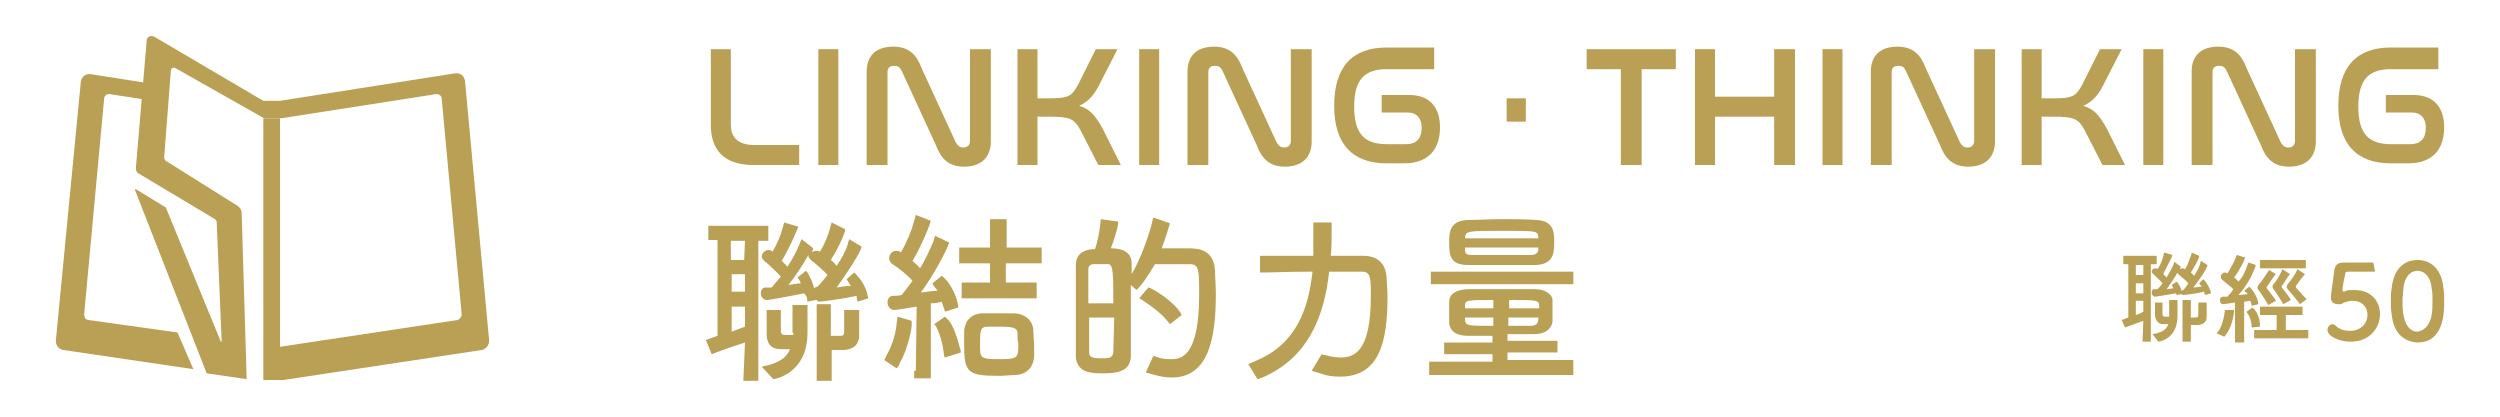 <?xml version="1.0" encoding="utf-8"?>
<!-- Generator: $$$/GeneralStr/196=Adobe Illustrator 27.6.0, SVG Export Plug-In . SVG Version: 6.00 Build 0)  -->
<svg version="1.1" id="圖層_1" xmlns="http://www.w3.org/2000/svg" xmlns:xlink="http://www.w3.org/1999/xlink" x="0px" y="0px"
	 viewBox="0 0 300 50" style="enable-background:new 0 0 300 50;" xml:space="preserve">
<style type="text/css">
	.st0{fill:#B9A055;}
</style>
<g>
	<g>
		<rect x="31.6" y="14.2" class="st0" width="2" height="27.5"/>
		<path class="st0" d="M55.8,9.7c-0.1-0.6-0.6-1-1.2-0.9l-21,3.3h-2L18.5,4.4c-0.4-0.2-0.9,0-0.9,0.5l-1.3,15.3
			c0,0.2,0.1,0.5,0.3,0.6l9.2,5.5c0.1,0.1,0.2,0.2,0.2,0.3L26.6,41l-0.1,0l-6.6-16.1l-3.6-2.2c0,0-0.1,0-0.1,0.1l8.6,22l4.8,0.7
			l-0.6-19.9c0-0.4-0.2-0.7-0.5-0.9l-8.6-5.4c-0.1-0.1-0.2-0.2-0.2-0.4l0.8-10.4c0-0.3,0.3-0.5,0.6-0.3l10.6,6h2l18.6-2.9
			c0.3-0.1,0.7,0.2,0.7,0.5l2.4,25.9c0,0.3-0.2,0.6-0.5,0.7l-21.2,3.2h-2.1v4h2.4L57.8,42c0.5-0.1,0.9-0.6,0.9-1.1L55.8,9.7z"/>
		<path class="st0" d="M21.3,39.9l-10.7-1.5c-0.3,0-0.5-0.3-0.5-0.7l2.4-25.9c0-0.3,0.4-0.6,0.7-0.5l3.9,0.6l0.2-2l-1.3-0.2
			l-5.1-0.8c-0.6-0.1-1.1,0.3-1.2,0.9L6.7,40.9c0,0.5,0.3,1,0.9,1.1l15.6,2.3L21.3,39.9z"/>
	</g>
	<g>
		<path class="st0" d="M87.7,5.9v9.1c0,1.3,0.7,2.4,2.8,2.4h5.4v2.4h-5.5c-3.7,0-5.1-2-5.1-4.8V5.9H87.7z"/>
		<path class="st0" d="M100.6,5.9v13.9h-2.4V5.9H100.6z"/>
		<path class="st0" d="M106.4,19.8H104V8.6c0-1.8,1-3,3.2-3c1.9,0,2.8,1,3.4,2.6l4.1,8.9c0.2,0.3,0.4,0.6,0.9,0.6
			c0.5,0,0.8-0.3,0.8-0.8v-11h2.5V17c0,1.8-1.1,3-3.2,3c-1.9,0-2.8-1-3.4-2.6l-4.1-8.9c-0.2-0.4-0.4-0.6-0.9-0.6
			c-0.6,0-0.8,0.3-0.8,0.8V19.8z"/>
		<path class="st0" d="M124.5,5.9v5.9h1.3c2.4,0,2.8-0.2,3.6-1.7l2.1-4.2h2.6l-2.2,4.3c-0.6,1.2-1.3,2-2.4,2.5
			c1.3,0.4,1.9,1.1,2.8,2.7l2.2,4.4h-2.7l-2.1-4.1c-0.8-1.5-1.3-1.7-3.9-1.7h-1.3v5.8h-2.4V5.9H124.5z"/>
		<path class="st0" d="M139.1,5.9v13.9h-2.4V5.9H139.1z"/>
		<path class="st0" d="M144.9,19.8h-2.4V8.6c0-1.8,1-3,3.2-3c1.9,0,2.8,1,3.4,2.6l4.1,8.9c0.2,0.3,0.4,0.6,0.9,0.6
			c0.5,0,0.8-0.3,0.8-0.8v-11h2.5V17c0,1.8-1.1,3-3.2,3c-1.9,0-2.8-1-3.4-2.6l-4.1-8.9c-0.2-0.4-0.4-0.6-0.9-0.6
			c-0.6,0-0.8,0.3-0.8,0.8V19.8z"/>
		<path class="st0" d="M172.1,5.9v2.4h-5.7c-2.7,0-3.9,1.3-3.9,4.5c0,3.2,1.2,4.5,3.9,4.5h2.3c1.4,0,1.9-0.8,1.9-2
			c0-1.1-0.6-1.8-1.7-1.8h-3.1v-2.1h3.3c2.5,0,3.7,1.5,3.7,3.9c0,2.4-1.2,4.3-4.3,4.3h-2.1c-4.1,0-6.3-2.3-6.3-6.9
			c0-4.7,2.2-7,6.3-7H172.1z"/>
		<path class="st0" d="M183.1,11.8v2.8h-2.3v-2.8H183.1z"/>
		<path class="st0" d="M201.1,5.9v2.4H197v11.5h-2.5V8.3h-4.1V5.9H201.1z"/>
		<path class="st0" d="M205.8,5.9v5.7h7.1V5.9h2.5v13.9h-2.5V14h-7.1v5.8h-2.4V5.9H205.8z"/>
		<path class="st0" d="M221.1,5.9v13.9h-2.4V5.9H221.1z"/>
		<path class="st0" d="M226.9,19.8h-2.4V8.6c0-1.8,1-3,3.2-3c1.9,0,2.8,1,3.4,2.6l4.1,8.9c0.2,0.3,0.4,0.6,0.9,0.6
			c0.5,0,0.8-0.3,0.8-0.8v-11h2.5V17c0,1.8-1.1,3-3.2,3c-1.9,0-2.8-1-3.4-2.6l-4.1-8.9c-0.2-0.4-0.4-0.6-0.9-0.6
			c-0.6,0-0.8,0.3-0.8,0.8V19.8z"/>
		<path class="st0" d="M245,5.9v5.9h1.3c2.4,0,2.8-0.2,3.6-1.7l2.1-4.2h2.6l-2.2,4.3c-0.6,1.2-1.3,2-2.4,2.5
			c1.3,0.4,1.9,1.1,2.8,2.7l2.2,4.4h-2.7l-2.1-4.1c-0.8-1.5-1.3-1.7-3.9-1.7H245v5.8h-2.4V5.9H245z"/>
		<path class="st0" d="M259.6,5.9v13.9h-2.4V5.9H259.6z"/>
		<path class="st0" d="M265.4,19.8h-2.4V8.6c0-1.8,1-3,3.2-3c1.9,0,2.8,1,3.4,2.6l4.1,8.9c0.2,0.3,0.4,0.6,0.9,0.6
			c0.5,0,0.8-0.3,0.8-0.8v-11h2.5V17c0,1.8-1.1,3-3.2,3c-1.9,0-2.8-1-3.4-2.6l-4.1-8.9c-0.2-0.4-0.4-0.6-0.9-0.6
			c-0.6,0-0.8,0.3-0.8,0.8V19.8z"/>
		<path class="st0" d="M292.6,5.9v2.4h-5.7c-2.7,0-3.9,1.3-3.9,4.5c0,3.2,1.2,4.5,3.9,4.5h2.3c1.4,0,1.9-0.8,1.9-2
			c0-1.1-0.6-1.8-1.7-1.8h-3.1v-2.1h3.3c2.5,0,3.7,1.5,3.7,3.9c0,2.4-1.2,4.3-4.3,4.3h-2.1c-4.1,0-6.3-2.3-6.3-6.9
			c0-4.7,2.2-7,6.3-7H292.6z"/>
	</g>
	<g>
		<path class="st0" d="M89.4,41.1c-2.5,0.8-4,1.4-4,1.4l-0.7-1.7l1.4-0.5l0-11.5H85V28v-0.9h7.2V28v0.9h-1.2l0,16.8h-0.9h-0.9
			L89.4,41.1z M89.4,28.9h-1.7v2.3h1.6L89.4,28.9z M89.4,32.9h-1.6V35h1.6V32.9z M89.4,36.8h-1.6v3c0.5-0.2,1.1-0.4,1.6-0.6V36.8z
			 M96.5,35.2c-1,0.2-4.1,0.8-4.5,0.8c-0.4,0-0.7-0.4-0.7-0.8c0-0.4,0.2-0.7,0.6-0.7c0.2,0,0.4,0,0.7,0c0.3-0.4,0.7-0.8,1.1-1.3
			c-0.5-0.6-1.6-1.6-2-1.9c-0.2-0.2-0.3-0.4-0.3-0.5c0-0.4,0.4-0.8,0.8-0.8c0.1,0,0.3,0,0.5,0.2l0,0c0.5-0.8,1-2,1.2-2.8l0.2-0.7
			l1.7,0.5l-0.2,0.5c-0.8,1.9-1.7,3.5-1.8,3.6c0.3,0.3,0.5,0.5,0.7,0.7c0.6-0.9,1.1-1.9,1.4-2.6c0.1-0.3,0.3-0.7,0.3-0.7l1.4,1.1
			c0,0-0.1,0.2-0.1,0.3l-0.1,0.2c0.1-0.1,0.3-0.2,0.5-0.2c0.1,0,0.3,0,0.5,0.1c0.5-0.8,1-2,1.2-2.8c0.1-0.4,0.2-0.7,0.2-0.7l1.6,0.8
			l0,0.2c-0.2,0.8-1,2.4-1.7,3.5c0.3,0.2,0.5,0.5,0.7,0.7c0.6-0.9,1.1-1.8,1.3-2.5l0.2-0.7l1.5,0.9c-0.2,0.8-1.7,3.1-3,4.9
			c0.6-0.1,1.2-0.2,1.7-0.2c-0.4-0.6-0.5-0.8-0.5-0.8l0.9-0.8c1,0.9,1.5,2.1,1.6,2.7l0.1,0.4l-1.3,0.4l-0.1-0.5c0,0,0-0.1,0-0.2
			c-1.3,0.3-4.1,0.7-4.5,0.7c-0.1,0-0.2-0.1-0.3-0.2c-0.2,0-1.1,0.2-1.1,0.2l-0.1-0.6L96.5,35.2z M95.1,39.9c0-0.7,0-2,0-2.8
			c0,0,0,0,0,0v-0.5h1.8v0.5c0,0,0,0,0,2.8c0,5-4,5.6-4.1,5.6L91.4,44l0.9-0.2c1.3-0.4,2.1-0.9,2.5-1.9c-0.5,0-0.9,0-1.1,0
			c-1.2,0-1.7-0.7-1.7-1.8c0,0,0,0,0-2.4l0-0.5h1.7v0.5c0,0.7,0,1.4,0,2c0,0.4,0.2,0.5,0.5,0.5h1V39.9z M98.1,34.4
			c0.4-0.4,0.8-0.9,1.2-1.4c-0.5-0.6-1.6-1.5-2-1.8c-0.2-0.2-0.3-0.4-0.3-0.5c0,0,0,0,0-0.1c-0.6,1.1-1.5,2.5-2.4,3.6
			c0.6-0.1,1.1-0.2,1.5-0.2c-0.1-0.2-0.1-0.3-0.2-0.4c-0.1-0.2-0.2-0.3-0.2-0.3l1-0.8l0.2,0.2c0.3,0.6,0.5,0.8,0.8,1.9
			C97.9,34.4,98.1,34.4,98.1,34.4z M98,37.1v-0.6h1.7v0.6l0,3.2h1.1c0.4,0,0.5-0.1,0.5-0.5c0-0.6,0-1.5,0-2.1v-0.5h1.8v0.5
			c0,2.5,0,2.5,0,2.5c0,1.1-0.6,1.7-1.8,1.8c-0.3,0-0.9,0-1.5,0v3.7h-1.8v-1L98,37.1z"/>
		<path class="st0" d="M107.6,44.2l-1.5-1c0,0,0.2-0.3,0.3-0.6c0.6-1,1.1-2.5,1.2-3.8l0.1-0.8l1.7,0.5V39c0,0.8-0.7,3.4-1.4,4.5
			C107.9,43.9,107.6,44.2,107.6,44.2z M109.9,44.5l0.1-7.7c-1.2,0.2-2.5,0.4-2.7,0.4c-0.5,0-0.8-0.5-0.8-0.9c0-0.4,0.2-0.8,0.7-0.8
			c0.3,0,0.6,0,1-0.1c0.4-0.5,0.8-1,1.3-1.7c-0.7-0.8-1.9-1.7-2.4-2c-0.3-0.2-0.4-0.5-0.4-0.7c0-0.4,0.3-0.9,0.8-0.9
			c0.1,0,0.3,0,0.5,0.1l0.1,0.1c0.6-1,1.3-2.6,1.6-3.8l0.2-0.7l1.8,0.7c-0.3,1.1-1.5,3.7-2.2,4.8c0.3,0.3,0.7,0.6,0.9,0.9
			c0.7-1.1,1.2-2.3,1.6-3.2l0.2-0.7l1.7,0.8l-0.1,0.3c-0.3,0.8-1.8,3.7-3.3,5.7c0.8-0.1,1.5-0.2,2-0.2c-0.1-0.2-0.2-0.3-0.3-0.4
			c-0.1-0.2-0.2-0.2-0.3-0.5l1.1-0.9c1,0.7,1.7,2.3,1.9,3.2c0.1,0.5,0.1,0.6,0.1,0.6l-1.6,0.5c0,0-0.1-0.4-0.4-1.2
			c-0.3,0.1-0.7,0.2-1.3,0.2l0,8v1h-2V44.5L109.9,44.5z M113.2,42c-0.1-0.9-0.5-2.1-0.8-2.7c-0.1-0.2-0.3-0.4-0.3-0.4l1.3-0.9
			c0,0,0.2,0.2,0.5,0.5c0.8,1.1,1.2,3,1.3,3.3c0.1,0.2,0.1,0.5,0.1,0.5l-1.9,0.6C113.3,42.9,113.3,42.6,113.2,42z M116,35.8h-0.6
			v-1.9h0.6h2.8l0-2.3h-3.2h-0.5v-1.9h0.5h3.2l0-2.4v-1h2v1v2.4h3.6h0.6v1.9h-0.6h-3.7v2.3h3.1h0.6v1.9h-0.6H116z M121.9,45
			c-0.6,0-1.3,0.1-2,0.1c-3.8,0-4.2-0.4-4.2-3.7c0-0.6,0-1.2,0-1.7c0.1-1.2,0.8-2,2.1-2.1c0.6,0,1.3,0,2,0c0.7,0,1.4,0,2,0
			c1.2,0.1,2.1,0.8,2.2,2c0,0.7,0.1,1.4,0.1,2.1c0,0.4,0,0.7,0,1.1C124,44,123.3,44.9,121.9,45z M122.1,40.1c0-0.7-0.3-0.9-2.1-0.9
			c-0.5,0-1.1,0-1.5,0c-0.9,0-0.9,0.6-0.9,2.1c0,1.7,0,1.8,2.4,1.8c2.2,0,2.2-0.2,2.2-1.9C122.1,40.9,122.1,40.5,122.1,40.1z"/>
		<path class="st0" d="M138.2,26.9c0.1-0.5,0.2-0.8,0.2-0.8l2,0.7l-0.1,0.3c-0.1,0.3-0.4,1.4-0.9,2.7c0.9,0,2.2,0,3.1,0
			c1.1,0,3.1,0,3.3,2.6c0,0.8,0.1,1.8,0.1,2.9c0,5.4-0.9,10-5.3,10c-0.6,0-1.3-0.1-2-0.3l-1.1-0.3l0.9-2c0.2,0.1,0.4,0.1,0.6,0.2
			c0.6,0.2,1.1,0.2,1.6,0.2c1.4,0,3.3-0.7,3.3-7.8c0-2.8,0-3.6-1.1-3.6c0,0,0,0-4.2,0c-1.4,2.3-1.5,2.3-2.2,3.1l-0.7-0.6
			c0,0.6,0,2.4,0,3c0,1.8,0,4.1,0,5.5c0,2-1.9,2.1-3.4,2.1c-0.5,0-1,0-1.4-0.1c-1.1-0.1-1.8-0.9-1.8-2c0-1.5,0-4.2,0-6.1
			c0-1.4,0-3.8,0-4.8c0-1.1,0.7-1.8,2-1.9h0.3c0.3-0.9,0.5-1.9,0.6-2.7l0.1-0.9l2.1,0.3l-0.1,0.7c-0.1,0.4-0.4,1.5-0.8,2.5
			c2.2,0,2.5,1.1,2.5,1.8c0,0.4,0,0.8,0,1.3C136.7,31.4,137.7,28.8,138.2,26.9z M133.6,36.4c0-3.4,0-4.7-0.6-4.7c-0.2,0-0.5,0-0.9,0
			c-0.3,0-0.6,0-0.9,0c-0.4,0-0.6,0.3-0.6,0.6c0,0.8,0,2.9,0,4.1H133.6z M130.7,38.1c0,1.3,0,3.3,0,4.2c0,0.5,0.3,0.7,1.4,0.7
			c0.9,0,1.4,0,1.5-0.7c0-1,0.1-2.9,0.1-4.2H130.7z M139.9,38.3c-0.6-0.7-1.5-1.4-2.4-2c0,0-0.4-0.3-0.8-0.5l1.1-1.3l0.3,0.1
			c1,0.5,2.9,1.8,3.6,3l0.1,0.2l-1.4,1.1L139.9,38.3z"/>
		<path class="st0" d="M163.6,30.7c1.6,0,2.7,0.8,2.8,2.7c0,0.6,0.1,1.3,0.1,2.2c0,5.3-0.9,9.6-5.7,9.6c-0.8,0-1.6-0.1-2.4-0.4
			l-1-0.3l1.2-2c0,0,0.2,0.1,0.4,0.1c0.7,0.2,1.3,0.3,1.9,0.3c1.6,0,3.6-0.7,3.6-7.3c0-2.3,0-3-1.1-3c-0.4,0-0.9,0-1.6,0
			c-0.7,0-1.5,0-2.3,0c-0.6,5.4-2.5,10.3-8,12.7c-0.2,0.1-0.6,0.2-0.6,0.2l-1.1-1.8l0.9-0.4c4.8-2,6.3-6.1,6.8-10.7
			c-2.8,0-5.5,0.1-5.5,0.1h0h-0.8v-2h0.8c0,0,2.7,0,5.6,0c0-1.1,0-2.2,0-3.3v0v-0.7h2.2v0.7c0,1.1,0,2.2-0.1,3.3H163.6z"/>
		<path class="st0" d="M171.9,45h-0.4v-1.6h0.4l7.2,0v-0.9l-5.4,0h-0.4v-1.4h0.4l5.4,0v-0.8c-1,0-2,0-2.9,0c-1.5,0-2.2-0.6-2.3-1.5
			c0-0.4,0-0.8,0-1.2c0-0.5,0-1,0-1.4c0-0.7,0.5-1.4,2.2-1.5c1.1,0,2.5,0,3.9,0c1.4,0,2.9,0,4.2,0c1.3,0,2.1,0.7,2.1,1.3
			c0,0.4,0,0.9,0,1.3c0,0.5,0,1,0,1.3c-0.1,0.8-0.8,1.5-2.2,1.5c-1,0-2.1,0-3.2,0v0.8l5.6,0h0.4v1.4h-0.4l-5.6,0v0.9l7.5,0h0.4V45
			h-0.4H171.9z M172.1,34.1h-0.4v-1.5h0.4h16.3h0.4v1.5h-0.4H172.1z M180.6,31.8c-1.5,0-3.1,0-4.4,0c-2.1,0-2.3-1-2.3-2.7
			c0-1.3,0.1-2.6,2.2-2.7c1.1,0,2.6-0.1,4-0.1c1.5,0,3,0,4.3,0.1c2.1,0.1,2.1,1.6,2.1,2.5c0,1.4,0,2.8-2.2,2.9
			C183.2,31.8,181.9,31.8,180.6,31.8z M179.2,36c-3.1,0-3.4,0-3.4,0.7c0,0.1,0,0.2,0,0.3h3.4V36z M179.2,38.1h-3.4
			c0,0.1,0,0.2,0,0.3c0.1,0.7,0.3,0.7,3.4,0.7V38.1z M184.6,29.7h-8.8c0,0.1,0,0.2,0,0.3c0,0.5,0.3,0.6,0.9,0.6c7,0,7,0,7,0
			c0.5,0,0.9-0.2,0.9-0.7L184.6,29.7z M184.6,28.4c-0.1-0.7-0.3-0.7-4.2-0.7c-4.3,0-4.5,0-4.6,0.8v0.1h8.8L184.6,28.4z M184.7,37
			c0-0.1,0-0.2,0-0.3c0-0.7-0.3-0.7-3.6-0.7v1H184.7z M181,38.1v1c0.9,0,1.8,0,2.6,0c0.7,0,0.9-0.2,1-0.7c0-0.1,0-0.2,0-0.3H181z"/>
	</g>
	<g>
		<g>
			<path class="st0" d="M285,32.6c-0.4,0-2.8,0-3.2,0c-0.3,0-0.4,0.1-0.4,0.4c-0.1,0.4-0.3,1.5-0.3,1.7c0,0,0,0.1,0,0.1
				c0,0.1,0.1,0.2,0.1,0.2c0.1,0,0.2,0,0.3-0.1c0.2-0.1,0.6-0.1,1-0.1c2.2,0,3.1,1.5,3.1,2.9c0,1.6-1.2,3.3-3.5,3.3
				c-1.5,0-2.8-0.7-2.8-1.4c0-0.4,0.3-0.7,0.6-0.7c0.1,0,0.3,0.1,0.4,0.2c0.5,0.5,1.2,0.6,1.7,0.6c1.4,0,2.1-1,2.1-1.9
				c0-0.9-0.6-1.7-1.8-1.7c-0.4,0-0.7,0.1-1,0.2c-0.2,0.1-0.3,0.2-0.5,0.2c-0.1,0-0.1,0-0.2,0c-0.6,0-0.9-0.3-0.9-0.8
				c0-0.4,0.4-2.9,0.4-3.2c0.1-0.7,0.4-1,1.2-1c0,0,0.1,0,0.1,0c0.1,0,1.2,0,3.4,0L285,32.6z"/>
			<path class="st0" d="M287,37.7c-0.1-0.5-0.1-1.1-0.1-1.6c0-0.5,0-1,0.1-1.5c0.2-2.2,1.4-3.4,3.1-3.4c1.7,0,2.9,1.2,3.1,3.3
				c0.1,0.6,0.1,1.1,0.1,1.7c0,1.2,0,4.9-3.2,4.9C288.4,41,287.2,39.9,287,37.7z M291.8,37.8c0.1-0.6,0.1-1.2,0.1-1.8
				c0-0.5,0-0.9-0.1-1.4c-0.1-1.3-0.8-2.1-1.7-2.1c-0.9,0-1.6,0.8-1.7,2.2c0,0.4-0.1,0.9-0.1,1.3c0,0.6,0,1.1,0.1,1.7
				c0.2,1.3,0.8,2.1,1.7,2.1C290.9,39.7,291.6,39,291.8,37.8z"/>
		</g>
		<g>
			<g>
				<path class="st0" d="M268.1,37.1c0,0.4-0.2,2.3-1.2,3.3L266,40c0.6-0.6,0.9-1.9,1-2.8H268.1z M269.4,30.9c0,0.2-0.5,1.3-1.3,2.4
					c0.2,0.2,0.4,0.3,0.5,0.5c0.6-0.6,0.9-1.4,1.2-2.3l0.9,0.3c-0.2,0.8-1.1,2.6-2.1,3.6c0.4,0,0.8-0.1,1.1-0.1
					c0-0.1-0.1-0.2-0.2-0.2c-0.1-0.1-0.2-0.2-0.2-0.2l0.6-0.5c0.4,0.3,1.1,1.4,1.1,2.1l-0.8,0.2c0-0.1-0.1-0.6-0.2-0.6
					c-0.2,0-0.5,0.1-0.7,0.1l0,4.9h-1.1l0,0l0-4.8c-0.6,0.1-1.3,0.2-1.4,0.2c-0.3,0-0.4-0.2-0.4-0.5c0-0.2,0.1-0.4,0.4-0.4
					c0.1,0,0.3,0,0.5,0c0.2-0.3,0.5-0.5,0.7-0.9c-0.4-0.4-1.1-0.9-1.3-1.1c-0.2-0.1-0.2-0.3-0.2-0.4c0-0.2,0.2-0.5,0.5-0.5
					c0.1,0,0.1,0,0.3,0.1c0.3-0.5,0.9-1.5,1.1-2.2L269.4,30.9z M270.2,39.3c0-0.7-0.2-1.3-0.5-1.7c-0.1-0.1-0.1-0.1-0.1-0.2l0.7-0.5
					c0.7,0.6,0.9,1.5,0.9,2.3L270.2,39.3z M271.2,36.8h5.1v1h-2v1.8l2.7,0v1h-6.5v-1l2.7,0v-1.8h-2V36.8z M276.7,32.2h-5.5v-1h5.5
					V32.2z M273.1,32.9c-0.2,0.2-0.6,0.8-1,1.4c-0.1,0.1-0.1,0.1-0.1,0.2c0,0.1,0,0.1,0.1,0.2c0.6,0.8,0.8,1,1,1.4l-0.9,0.5
					c-0.3-0.5-0.8-1.3-1.1-1.7c-0.1-0.1-0.2-0.3-0.2-0.4c0-0.1,0.1-0.3,0.2-0.4c0.3-0.3,0.9-1.3,1.2-1.7L273.1,32.9z M274.8,32.9
					c-0.2,0.2-0.5,0.7-0.9,1.3c-0.1,0.1-0.1,0.1-0.1,0.2c0,0.1,0,0.1,0.1,0.2c0.6,0.8,0.8,1,1,1.4l-0.9,0.5
					c-0.3-0.5-0.8-1.3-1.1-1.7c-0.1-0.1-0.2-0.3-0.2-0.4c0-0.1,0.1-0.3,0.2-0.4c0.3-0.3,0.8-1.2,1-1.7L274.8,32.9z M276.6,32.9
					c-0.2,0.2-0.6,0.7-1,1.3c-0.1,0.1-0.1,0.1-0.1,0.2c0,0.1,0,0.1,0.1,0.2c0.7,0.8,0.8,0.9,1.2,1.3l-0.8,0.6
					c-0.4-0.5-1-1.3-1.4-1.7c-0.1-0.1-0.2-0.3-0.2-0.4c0-0.1,0.1-0.3,0.2-0.4c0.3-0.3,0.9-1.2,1.1-1.7L276.6,32.9z"/>
			</g>
			<path class="st0" d="M257.2,38.5c-1.4,0.5-2.2,0.8-2.2,0.8l-0.4-0.9l0.8-0.3l0-6.4h-0.6v-0.5v-0.5h4v0.5v0.5h-0.7l0,9.3h-0.5
				h-0.5L257.2,38.5z M257.2,31.8h-0.9V33h0.9L257.2,31.8z M257.2,34h-0.9v1.2h0.9V34z M257.2,36.1h-0.9v1.7
				c0.3-0.1,0.6-0.2,0.9-0.4V36.1z M261.1,35.2c-0.6,0.1-2.3,0.4-2.5,0.4c-0.2,0-0.4-0.2-0.4-0.5c0-0.2,0.1-0.4,0.3-0.4
				c0.1,0,0.2,0,0.4,0c0.2-0.2,0.4-0.4,0.6-0.7c-0.3-0.4-0.9-0.9-1.1-1.1c-0.1-0.1-0.2-0.2-0.2-0.3c0-0.2,0.2-0.4,0.4-0.4
				c0.1,0,0.2,0,0.3,0.1l0,0c0.3-0.4,0.6-1.1,0.7-1.6l0.1-0.4l1,0.3l-0.1,0.3c-0.5,1-1,1.9-1,2c0.1,0.1,0.3,0.3,0.4,0.4
				c0.3-0.5,0.6-1.1,0.8-1.5c0.1-0.2,0.1-0.4,0.1-0.4l0.8,0.6c0,0,0,0.1-0.1,0.2l0,0.1c0.1-0.1,0.2-0.1,0.3-0.1c0.1,0,0.2,0,0.3,0.1
				c0.3-0.4,0.5-1.1,0.7-1.6c0.1-0.2,0.1-0.4,0.1-0.4l0.9,0.4l0,0.1c-0.1,0.4-0.6,1.3-1,1.9c0.1,0.1,0.3,0.3,0.4,0.4
				c0.3-0.5,0.6-1,0.7-1.4l0.1-0.4l0.8,0.5c-0.1,0.5-0.9,1.7-1.7,2.7c0.3,0,0.7-0.1,1-0.1c-0.2-0.3-0.3-0.4-0.3-0.4l0.5-0.5
				c0.5,0.5,0.8,1.2,0.9,1.5l0,0.2l-0.7,0.2l-0.1-0.3c0,0,0-0.1,0-0.1c-0.7,0.2-2.3,0.4-2.5,0.4c-0.1,0-0.1,0-0.2-0.1
				c-0.1,0-0.6,0.1-0.6,0.1L261.1,35.2L261.1,35.2z M260.3,37.9c0-0.4,0-1.1,0-1.5c0,0,0,0,0,0V36h1v0.3c0,0,0,0,0,1.6
				c0,2.8-2.2,3.1-2.3,3.1l-0.7-0.9l0.5-0.1c0.7-0.2,1.2-0.5,1.4-1.1c-0.3,0-0.5,0-0.6,0c-0.6,0-0.9-0.4-1-1c0,0,0,0,0-1.3l0-0.3
				h0.9v0.3c0,0.4,0,0.8,0,1.1c0,0.2,0.1,0.3,0.3,0.3h0.5V37.9z M262,34.8c0.2-0.2,0.4-0.5,0.6-0.8c-0.3-0.4-0.9-0.8-1.1-1
				c-0.1-0.1-0.2-0.2-0.2-0.3c0,0,0,0,0,0c-0.3,0.6-0.9,1.4-1.3,2c0.3,0,0.6-0.1,0.8-0.1c0-0.1-0.1-0.2-0.1-0.2
				c0-0.1-0.1-0.2-0.1-0.2l0.6-0.4l0.1,0.1c0.2,0.3,0.3,0.4,0.5,1C261.9,34.8,262,34.8,262,34.8z M261.9,36.3V36h1v0.3l0,1.8h0.6
				c0.2,0,0.3-0.1,0.3-0.3c0-0.3,0-0.8,0-1.2v-0.3h1v0.3c0,1.4,0,1.4,0,1.4c0,0.6-0.3,0.9-1,1c-0.1,0-0.5,0-0.9,0v2h-1v-0.5
				L261.9,36.3z"/>
		</g>
	</g>
</g>
</svg>
